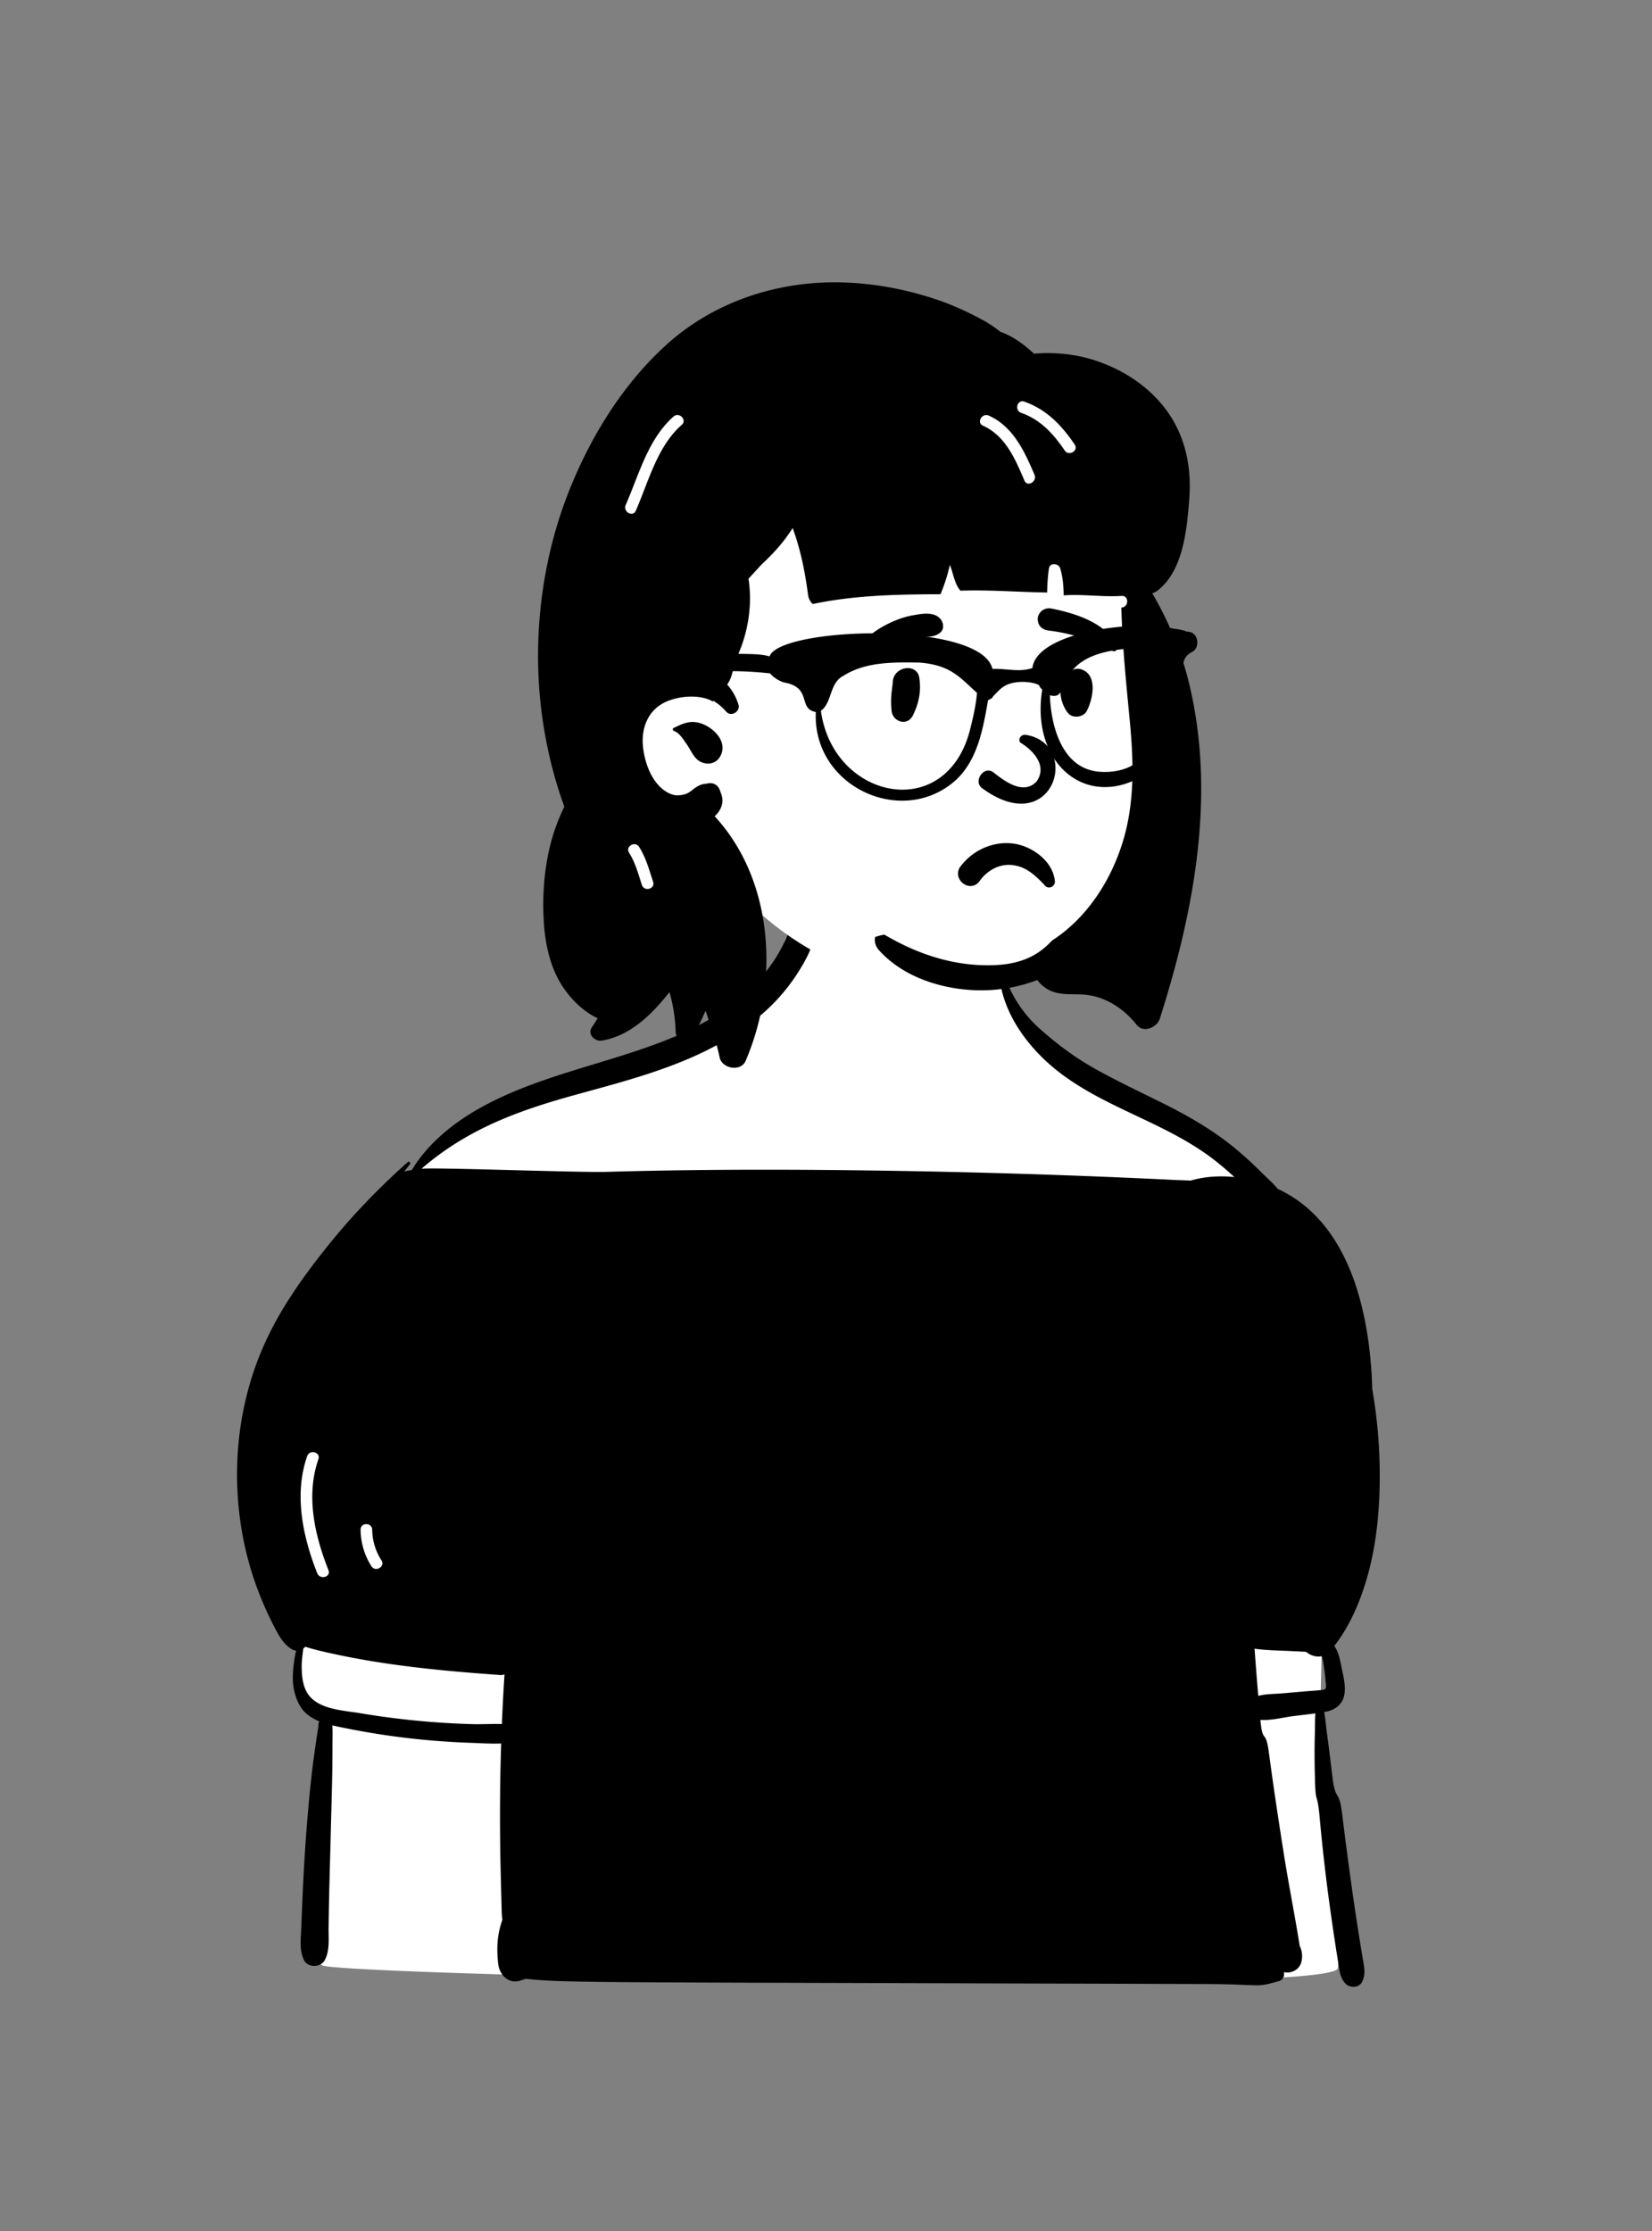 <svg width="240" height="324" fill="none" xmlns="http://www.w3.org/2000/svg"><rect width="100%" height="100%" fill="#808080" stroke="none"/><path fill-rule="evenodd" clip-rule="evenodd" d="M192.796 271.477c-.513-4.762-.828-9.558-1.01-14.344-.181-4.78.056-9.619.16-14.401.212-9.729.556-19.48-.218-29.193-.732-9.18-2.411-18.296-5.062-27.117-1.291-4.295-2.651-8.764-4.774-12.733-2.135-3.991-5.517-6.648-9.231-9.085-3.955-2.595-7.878-5.239-11.817-7.858-3.307-2.198-9.258-4.757-11.971-7.695-2.855-3.093-3.391-10.758-5.293-14.421-1.851-3.568-7.092-5.895-11.128-5.895-6.68 0-11.741-.342-17.233 5.839-2.741 3.085-.56 6.203-3.433 9.163-2.64 2.721-9.394 5.518-12.798 7.097a138.705 138.705 0 0 1-12.496 5.049c-4.325 1.518-8.76 2.649-13.11 4.081-4.169 1.372-9.613 7.031-12.85 10.024-3.008 2.784-3.755 2.472-6.043 5.853-5.02 7.421-10.046 14.927-14.044 22.962-1.992 4.002-3.92 8.212-4.642 12.656-.771 4.741-.007 9.322 1.243 13.912 1.272 4.671 5.312 9.118 6.628 13.778.607 2.147-1.475 4.49-.517 6.513.478 1.011 1.08 1.91 1.766 2.791.528.678 2.589.528 2.856 1.358.269.839-1.222 2.579-1.244 3.447-.031 1.243-.08 2.485-.122 3.727l-.24 7.343-.475 14.477c-.052 1.575-.127 3.114.25 4.609a3.351 3.351 0 0 1-.384-.419c-.346-.452-1.08-.069-.787.461.49.882 1.196 1.504 2.025 1.95.963 1.421 146.827 4.593 147.545.44.403-2.33-.33-4.824-.623-7.14-.305-2.411-.668-4.812-.928-7.229z" fill="#fff"/><path fill-rule="evenodd" clip-rule="evenodd" d="M44.626 211.468c.356-1.023 1.989-.58 1.63.449-1.848 5.293-.538 11.054 1.46 16.107.4 1.014-1.235 1.449-1.63.449-2.101-5.315-3.4-11.446-1.46-17.005zm12.386 30.236c5.21.733 10.424 1.185 15.67 1.551.234.017.437-.019.613-.095a304.448 304.448 0 0 0-.383 7.213c-1.43-.04-2.89.055-4.308.017a118.099 118.099 0 0 1-16.242-1.583c-1.322-.222-3.002-.357-4.508-.797-1.424-.416-2.692-1.105-3.357-2.403-.566-1.099-.67-2.445-.67-3.66 0-.837.144-1.687.23-2.53a1.32 1.32 0 0 0 .283-.268c1.572.496 3.203.845 4.8 1.183 2.601.554 5.24 1.002 7.872 1.372zm-2.938-19.542a8.338 8.338 0 0 0 1.345 4.442c.588.921-.876 1.768-1.46.854-1.023-1.602-1.542-3.399-1.576-5.296-.019-1.091 1.671-1.087 1.69 0zm133.548 17.622c.705.04 1.415.064 2.123.102.624.534 1.488.807 2.277.637.027.069.052.145.074.234.14.543.21 1.126.29 1.68.08.545.141 1.095.184 1.644.021.277.154.903-.015 1.144-.152.217-.488.198-.721.226-.625.067-1.259.099-1.888.152l-3.566.311c-1.165.101-2.443.07-3.581.376a524.356 524.356 0 0 1-.537-6.856c1.764.26 3.608.253 5.36.35zm-147.913-3.789c.71 1.372 1.365 2.72 2.723 3.544.178.106.377.163.58.178a21.284 21.284 0 0 0-.332 1.938c-.186 1.359-.226 2.764.114 4.104.331 1.304.88 2.469 1.958 3.304.5.389 1.048.685 1.623.919a1.895 1.895 0 0 0-.125.842c-.137.69-.228 1.394-.327 2.068a145.762 145.762 0 0 0-.607 4.5c-.342 2.993-.61 5.986-.836 8.989a297.412 297.412 0 0 0-.524 8.995c-.07 1.534-.131 3.069-.188 4.605-.057 1.579-.313 3.194.384 4.659.562 1.183 2.461 1.115 3.044 0 .74-1.419.522-3.103.541-4.659.02-1.464.045-2.931.076-4.396.064-2.999.157-5.996.23-8.995.073-2.927.161-5.852.22-8.779.03-1.533.032-3.065.04-4.597.005-.85.04-1.756-.023-2.642.529.124 1.06.23 1.587.338 4.016.824 8.075 1.424 12.158 1.796 2.052.186 4.11.317 6.167.392 1.513.054 3.08.16 4.617.103-.12 3.669-.176 7.34-.17 11.012.005 2.648.04 5.296.106 7.944.036 1.393.066 2.786.108 4.178.019.626.019 1.258.061 1.881.013.195.04.383.076.569-.14.395-.255.786-.35 1.152-.465 1.775-.465 3.481-.258 5.29.177 1.534 1.468 2.957 3.173 2.418.277-.087.553-.178.828-.271 2.51.286 5.035.351 7.58.4 3.72.072 7.443.095 11.166.114 7.301.038 14.605.057 21.908.078 14.677.042 29.354.082 44.031.125l12.219.036c2.109.006 4.213.008 6.319.089.983.038 1.967.09 2.95.105 1.138.019 2.146-.309 3.234-.606.615-.172.858-.789.727-1.311.984.235 2.178-.264 2.514-1.373a3.337 3.337 0 0 0-.211-2.425v-.002c-.706-4.457-1.602-8.894-2.305-13.353-.771-4.884-1.513-9.779-2.166-14.682-.49-3.703-.893-1.078-1.242-4.798 1.519.118 3.237-.345 4.741-.541 1.08-.14 2.168-.252 3.249-.4-.08 1.091-.057 2.203-.086 3.249-.057 2.077-.032 4.146.021 6.224.101 4.009.327 1.676.688 5.668.366 4.022.814 8.03 1.357 12.033a368.48 368.48 0 0 0 1.341 9.052c.184 1.13.243 2.202 1.091 3.052.644.644 1.96.589 2.387-.309.541-1.135.296-2.107.095-3.299a349.792 349.792 0 0 1-1.409-9.035 536.194 536.194 0 0 1-1.578-11.906c-.482-4.005-.981-1.665-1.454-5.67-.239-2.021-.477-4.037-.756-6.051-.142-1.036-.231-2.139-.416-3.206l.177-.03c1.285-.235 2.381-.96 2.704-2.283.309-1.266-.059-2.722-.319-3.964-.222-1.059-.422-2.41-1.103-3.317 2.4-3.058 3.961-6.906 4.957-10.606 1.084-4.031 1.538-8.238 1.634-12.403a73.267 73.267 0 0 0-1.078-14.342c-.02-1-.066-1.999-.14-2.997-.727-9.798-3.778-21.395-13.449-25.973-.038-.019-.079-.036-.119-.053-.758-.907-1.705-1.723-2.469-2.485a50.764 50.764 0 0 0-4.27-3.839c-2.971-2.36-6.228-4.246-9.615-5.943-3.425-1.718-6.9-3.331-10.246-5.205-2.916-1.636-5.54-3.606-8.031-5.83-2.799-2.5-4.791-5.871-5.573-9.55-.04-.193-.325-.14-.329.044-.205 6.744 4.345 12.704 9.583 16.475 6.262 4.504 13.823 6.636 20.174 11.003 1.578 1.084 3.054 2.308 4.459 3.607-2.152-.219-4.343-.08-6.361.516-.794-.049-1.593-.063-2.389-.101a1218.139 1218.139 0 0 0-16.621-.702 1238.88 1238.88 0 0 0-21.889-.581c-14.664-.26-29.347-.311-44.01.114-3.975.114-24.882-.678-26.818-.455 2.846-2.464 5.969-4.476 9.402-6.131 4.295-2.065 8.734-3.443 13.32-4.702 9.446-2.594 19.255-5.094 26.814-11.682a27.392 27.392 0 0 0 4.914-5.607c1.306-1.991 2.757-4.54 2.793-6.968.026-1.724-2.374-2.352-3.228-.875-.53.915-.792 1.919-1.225 2.879a20.93 20.93 0 0 1-1.511 2.745c-1.117 1.725-2.503 3.263-4.012 4.652-3.215 2.963-7.111 5.134-11.142 6.776-9.152 3.726-19.162 5.298-27.834 10.21-3.795 2.149-7.427 5.115-9.706 8.898-.368.057-.733.125-1.099.201.273-.345.547-.689.824-1.032.182-.224-.099-.519-.32-.321-4.313 3.838-8.285 7.983-11.885 12.501-3.443 4.325-6.655 8.856-8.928 13.92-4.086 9.097-4.986 19.501-2.875 29.228a45.937 45.937 0 0 0 2.419 7.754 48.583 48.583 0 0 0 1.751 3.817z" fill="#000"/><path fill-rule="evenodd" clip-rule="evenodd" d="M132.798 46.28c11.996 0 27.02 13.69 31.417 19.516 3.697 4.897 3.174 30.128 3.174 45.096 0 3.13-1.414 9.054-1.928 12.049-1.881 10.972-10.079 20.174-26.304 20.174-13.211 0-23.378-4.186-33.209-14.893-2.243-2.443-13.197 6.302-15.437 3.153-5.852 0-10.744-54.693.744-71.098 11.489-16.404 29.547-13.996 41.543-13.996z" fill="#fff"/><path fill-rule="evenodd" clip-rule="evenodd" d="M96.743 50.133c6.932-6.309 16.166-9.344 25.483-9.12 4.826.117 9.634 1.036 14.191 2.61 2.28.791 4.487 1.823 6.598 2.99.76.419 1.462.91 2.137 1.432l.168.131h.002c1.811.651 3.427 1.82 4.893 3.187 2.939-.234 5.901.03 8.742.937 3.955 1.264 7.616 3.578 10.187 6.864 2.995 3.826 3.991 8.467 3.636 13.258l-.066.814c-.351 4.233-.98 9.676-4.453 12.457a2.713 2.713 0 0 1-.857.47c2.237 3.833 4.073 8.09 5.171 12.389 4.194 16.419.97 33.543-4.073 49.369-.414 1.304-2.385 2.17-3.388.896-1.792-2.278-4.395-4.016-7.323-4.341-1.806-.201-3.604.163-5.311-.657a4.861 4.861 0 0 1-1.781-1.495 22.984 22.984 0 0 1-9.064 1.482c-5.051-.207-10.451-1.957-13.926-5.795-.558-.616-.7-1.308-.571-1.932a7.508 7.508 0 0 1 1.344-.344c4.407 2.599 9.265 4.335 14.486 4.444 3.017.063 5.959-.359 8.405-2.243.53-.408 1.016-.86 1.466-1.345 5.114-3.291 8.72-8.881 10.434-14.869 1.598-5.584 1.401-11.398.852-17.126l-.29-3.022c-.422-4.436-.814-8.886-.924-13.34l.033-.002c1.08-.07 1.088-1.761 0-1.691-2.814.182-5.606-.28-8.412-.078-.023-1.327-.119-2.648-.508-3.927-.223-.731-1.495-.876-1.63 0-.18 1.17-.246 2.335-.266 3.511-4.198-.056-8.392-.41-12.591-.264-.774-.826-1.021-2.292-1.383-3.311-.053-.15-.106-.298-.161-.448a23.962 23.962 0 0 1-1.363 4.276l-1.03.003c-5.843.028-11.804.203-17.509 1.416-.397-.304-.633-.835-.697-1.318-.413-3.14-1.004-6.196-2.051-9.188l-.149-.422a3.512 3.512 0 0 1-.039-.112c-.771 1.246-1.692 2.407-2.696 3.488a35.137 35.137 0 0 1-1.848 1.838c-.618.687-1.257 1.364-1.877 2.053.025.125.046.252.063.382.189 1.43.209 2.88.07 4.315a20.708 20.708 0 0 1-2.159 7.408l-.038.232c-.178 1.084-.432 2.204-1.026 3.02a7.73 7.73 0 0 1 1.642 2.924c.295.981-1.062 1.831-1.765 1.028a8.185 8.185 0 0 0-1.862-1.586c-.043.058-.121.087-.208.038-1.899-1.055-5.125-.736-7.023.258-2.36 1.234-3.28 3.768-3.019 6.336.252 2.454 1.325 5.322 3.406 6.579.955.577 1.698.626 2.713.349.324-.088.726-.358.898-.492l.17-.137c.665-.525 1.284-.885 2.069-.899.803-.25 1.609.097 1.916.939l.019.054c.144.429.406.968.349 1.624-.059.701-.381 1.34-.86 1.853a4.285 4.285 0 0 1-.262.26c8.26 8.947 9.321 22.887 5.085 34.063-.184.491-.38.975-.585 1.455-.708 1.644-3.433 1.134-3.78-.495a36.444 36.444 0 0 0-1.129-4.098l-.113-.326c-.251-.718-.486-1.443-.739-2.162l-.026-.082-.031-.112-.429.936-1.304 2.826c-.61 1.319-2.548.602-2.62-.669l-.002-.043a22.534 22.534 0 0 0-.894-5.745l-.17.212c-2.542 3.145-5.526 6.092-9.62 6.818-1.026.181-2.188-.892-1.483-1.93.292-.429.573-.869.84-1.315a8.585 8.585 0 0 1-.65-.334c-1.552-.872-2.845-2.115-3.914-3.525-2.267-2.988-3.078-6.75-3.277-10.432-.211-3.891.131-7.993 1.194-11.747.46-1.623 1.083-3.181 1.804-4.692-.05-.135-.1-.27-.148-.406a61.622 61.622 0 0 1-1.946-6.628 64.65 64.65 0 0 1-1.713-13.85c-.127-8.333 1.31-16.8 4.337-24.571 3.127-8.014 7.83-15.735 14.23-21.558zm-3.893 72.861c-.574-.904-2.011-.089-1.478.821l.02.033c.91 1.435 1.337 3.067 1.861 4.667.336 1.029 1.97.589 1.63-.451l-.114-.347c-.52-1.622-.996-3.271-1.92-4.723zm5-17.263l.381-.185c1.204-.574 2.258-.965 3.679-.464 1.904.67 3.943 2.803 2.656 4.872-.473.763-1.314 1.067-2.18.887-1.46-.302-1.837-1.618-2.578-2.698l-.128-.183c-.452-.653-1.023-1.556-1.775-1.813-.171-.059-.243-.325-.055-.416zm1.073-43.93l.123-.111c.818-.723-.382-1.915-1.196-1.196-3.722 3.29-5.015 8.441-6.946 12.83-.433.988 1.023 1.85 1.46.855 1.842-4.19 3.064-9.2 6.56-12.379zm44.734-1.44c-.972-.439-1.823.977-.888 1.443l.035.017c3.287 1.486 4.686 4.85 6.025 7.974.427.998 1.883.138 1.46-.852l-.242-.56c-1.397-3.22-3.027-6.5-6.39-8.022zm5.153-2.034c-1.031-.357-1.473 1.275-.45 1.632 2.786.97 4.698 3.062 6.31 5.455.604.896 2.068.05 1.458-.854-1.872-2.777-4.094-5.108-7.318-6.233z" fill="#000"/><path fill-rule="evenodd" clip-rule="evenodd" d="M143.152 123.051a8.612 8.612 0 0 0-3.614 2.782 1.671 1.671 0 0 0-.338 1.297c.076.466.352.889.728 1.173.377.284.849.424 1.305.353.397-.062.791-.28 1.104-.73l.065-.09a5.695 5.695 0 0 1 2.086-1.751 4.692 4.692 0 0 1 2.582-.454c1.737.196 2.935 1.136 4.208 2.412.158.162.315.328.474.497.1.153.239.251.394.303a.864.864 0 0 0 .97-.332.8.8 0 0 0 .135-.524c-.117-1.323-.808-2.504-1.79-3.431-1.091-1.029-2.537-1.741-3.898-1.991-1.499-.275-3.027-.078-4.411.486zm5.119-15.185c1.595.97 4.026 3.232 2.31 5.637-2.02 2.121-4.929-.31-6.362-1.41-1.329-.852-2.823 1.34-1.589 2.335 10.357 7.671 14.56-6.308 6.448-7.702-.893-.154-1.225.84-.807 1.14zm-18.56-8.923c.176-2.189 3.508-2.686 3.84-.52.296 1.94-.053 3.722-.927 5.469-.834 1.669-2.932.891-3.091-.629-.213-2.037.068-2.959.178-4.32zm25.366-.97c.464-.608 1.135-1.023 1.939-.788 2.51.733 1.77 4.3.889 6.035-.48.943-2.028 1.182-2.728.352-1.141-1.353-1.687-4.056-.237-5.39.039-.068.083-.138.137-.208zm-22.488-8.608l.397-.07c1.227-.211 2.752-.415 3.62.572.461.523.619 1.495 0 1.996-1.088.882-2.292.54-3.596.615-1.075.061-2.108.24-3.143.535-2.272.65-4.123 1.836-6.063 3.137-.254.171-.514-.154-.393-.393 1.12-2.194 3.29-3.997 5.464-5.095 1.161-.587 2.43-1.074 3.714-1.297zm20.199-.983l.303.063c3.304.69 7.596 2.07 9.16 5.317.06.459-.003.557-.054.621l-.017.022c-.042.055-.076.13-.275.193a7.552 7.552 0 0 1-.167-.042c-.717-.188-1.285-.447-1.834-.716l-.596-.294c-.691-.338-1.388-.665-2.126-.906a25.048 25.048 0 0 0-4.845-1.07 1.987 1.987 0 0 1-.972-.37 1.458 1.458 0 0 1-.543-.828c-.117-.466-.083-.82.167-1.241.188-.316.458-.536.767-.662a1.803 1.803 0 0 1 1.032-.087z" fill="#000"/><path fill-rule="evenodd" clip-rule="evenodd" d="M166.085 109.758c-1.423 1.912-4.06 2.521-6.492 2.31-5.246-.505-6.897-6.465-7.069-11.098 3.518.99-.298-6.021 11.728-6.792 4.239-.353 3.07 2.208 4.943 4.08-.039 3.926-.692 8.194-3.11 11.5zm-24.987-4.513c-3.097 14.51-20.057 11.059-21.839-2.021 1.645-1.161 1.212-4.03 3.256-5.069 3.239-2.07 7.288-1.982 10.966-1.933 4.702.323 6.042 2.272 8.457 4.397-.116 1.42-.451 3.103-.84 4.626zm31.705-13.47a28.544 28.544 0 0 0-.522-.082 1.565 1.565 0 0 0-.481-.172 8.202 8.202 0 0 0-1.264-.22c-6.028-1.356-19.973.57-20.548 5.717-1.92.64-3.581.067-5.806.124-1.693-7.082-30.971-6.082-32.379-1.813a.533.533 0 0 1-.017-.004c-1.352-.42-3.347-.318-4.896-.385a42.512 42.512 0 0 0-9.852.924c-6.058.963-14.326 2.09-10.112 9.658a.01.01 0 0 0 .002.004c.727.744 1.96.145 2.005-.863-1.417-3.586 1.783-4.016 4.245-5.046 6.125-2.202 12.361-2.507 18.696-1.826.477.561 1.2 1.05 1.964 1.307 4.236.703 2.004 3.846 4.681 4.304-.492 10.956 12.806 16.937 20.51 9.735 3.077-3.009 3.81-7.466 4.523-11.484.377-.085.617-.291.757-.564.907-.906 1.477-1.742 3.27-1.991 1.794-.249 3.175.25 3.361.403.047.095.098.19.157.285.082.142.193.255.32.344-1.771 10.911 6.696 17.811 15.244 12.152 3.714-3.495 4.498-8.846 4.654-13.622.503-.304.822-.893.647-1.634-.24-1.02.324-1.904 1.221-2.348 1.165-.576.959-2.681-.38-2.903z" fill="#000"/></svg>